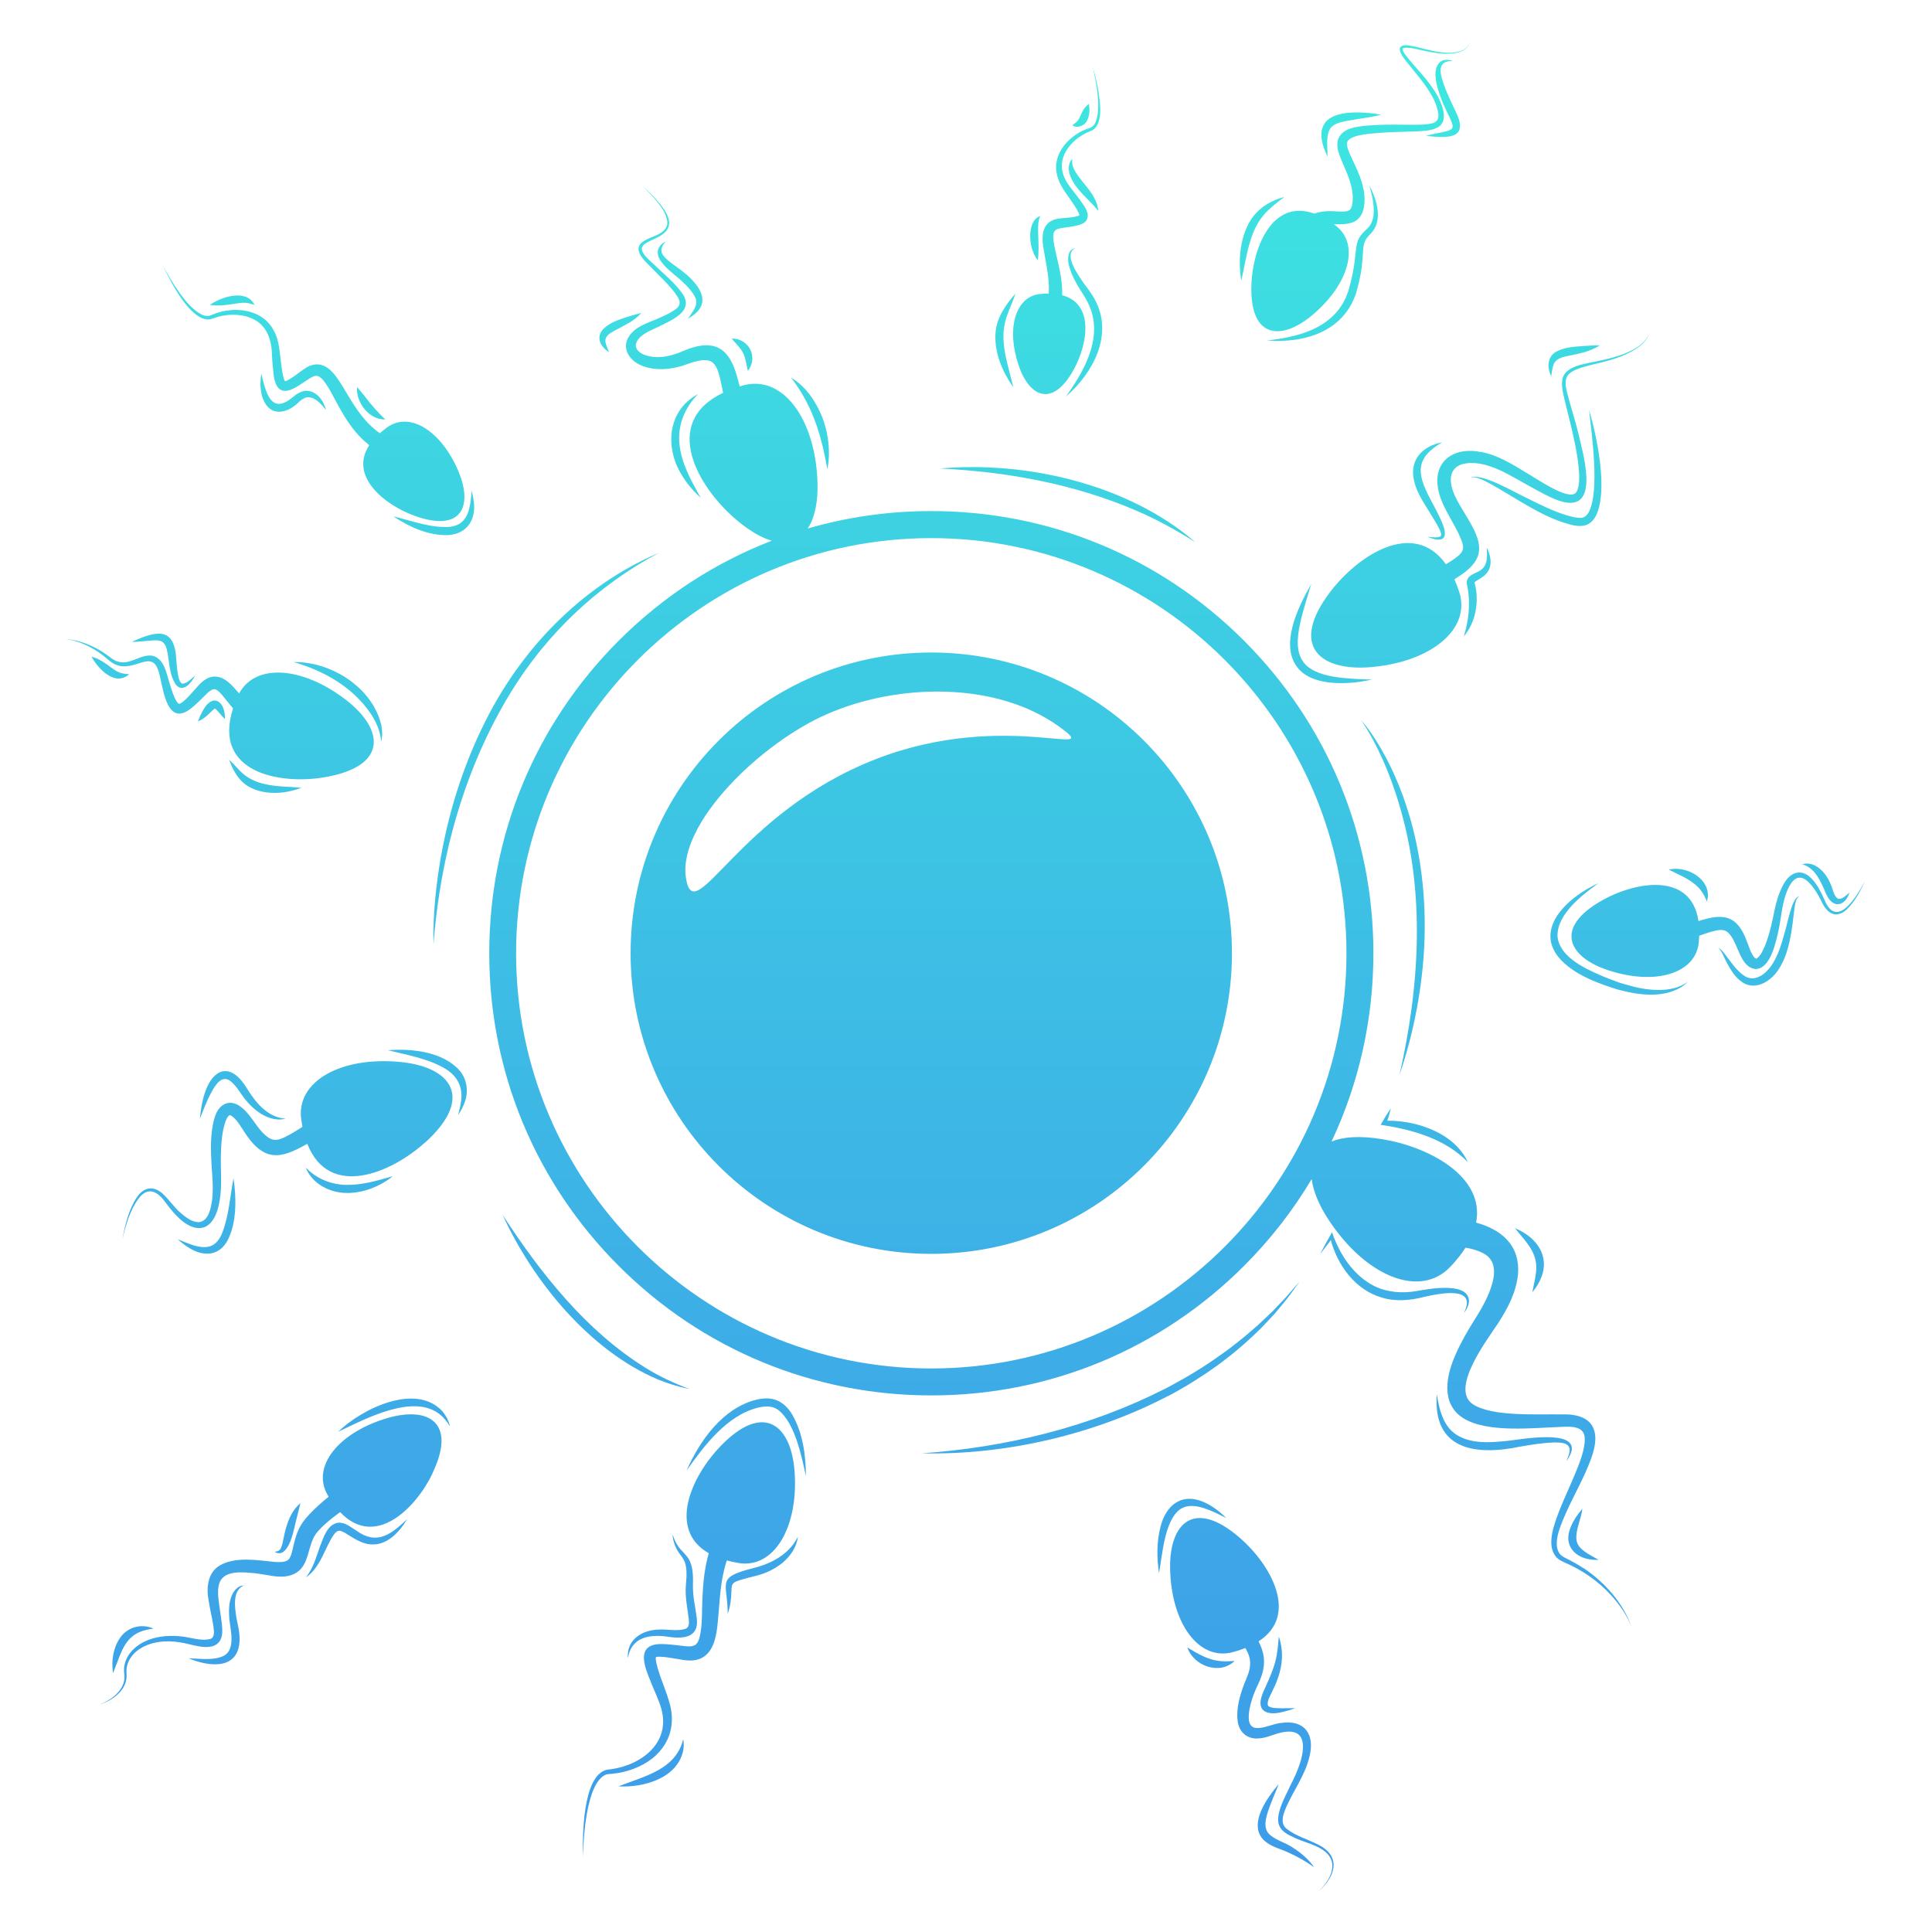 <?xml version="1.0" encoding="UTF-8"?>
<svg id="Layer_2" data-name="Layer 2" xmlns="http://www.w3.org/2000/svg" xmlns:xlink="http://www.w3.org/1999/xlink" viewBox="0 0 380 380">
  <defs>
    <style>
      .cls-1 {
        clip-path: url(#clippath);
      }

      .cls-2 {
        fill: none;
      }

      .cls-3 {
        fill: url(#linear-gradient);
      }
    </style>
    <clipPath id="clippath">
      <rect class="cls-2" width="380" height="380"/>
    </clipPath>
    <linearGradient id="linear-gradient" x1="190" y1="372.49" x2="190" y2="7.18" gradientUnits="userSpaceOnUse">
      <stop offset="0" stop-color="#3d9be9"/>
      <stop offset=".27" stop-color="#3dabe7"/>
      <stop offset=".78" stop-color="#3dd5e2"/>
      <stop offset="1" stop-color="#3de9e1"/>
    </linearGradient>
  </defs>
  <g id="Layer_5" data-name="Layer 5">
    <g class="cls-1">
      <path class="cls-3" d="m183.17,128.34c-32.66,0-59.14,26.48-59.14,59.14s26.48,59.14,59.14,59.14,59.14-26.48,59.14-59.14-26.48-59.14-59.14-59.14Zm-10.87,20.96c-27.31,10.61-35.79,33.94-37.39,23.33s14.58-26.41,27.75-32.17c13.83-6.06,33.23-6.54,45.69,2.48,9.33,6.75-10.58-3.53-36.06,6.36Zm-88.64,75.36c-6.68,6.08-18.93,11.26-23.22.31-5.15,2.92-8.52,3.9-12.64-2.73-.62-.95-1.27-2.08-2.21-2.73-.13-.1-.26-.15-.4-.18-.02,0-.11.02-.25.17-.03.03-.07.07-.1.12-.2.27-.36.61-.48.93-.74,2.11-.85,4.39-.92,6.64-.07,2.91.26,5.93-.22,8.83-.27,1.55-.63,3.11-1.69,4.38-1.96,2.3-4.82.73-6.51-.99-1.07-1-1.97-2.25-2.84-3.39-1.53-1.93-3.28-2.45-4.92-.29-1.71,2.34-2.52,5.22-3.18,8.01.53-2.86,1.21-5.8,2.84-8.26,1.3-1.95,3.22-2.34,5.03-.74,1.37,1.23,2.32,2.81,3.74,3.96.96.83,2.2,1.72,3.46,1.68,1.97-.24,2.36-2.91,2.59-4.55.22-2.02.05-4.35-.12-6.4-.17-3.2-.33-6.48.59-9.62.84-2.84,3.18-3.89,5.53-1.81,1.98,1.7,3.02,4.48,5.24,5.87,1.34.75,2.49.1,4.12-.77.79-.45,1.58-.95,2.39-1.47-.09-.46-.17-.94-.24-1.44-1.05-7.44,7.69-12.43,19.44-11.32,9.88.94,14.76,6.9,4.98,15.81Zm6.76-14.07c1.41,1.63,1.75,4.07,1.04,6.05-.33.97-.79,1.86-1.36,2.66.25-.96.5-1.89.6-2.82.39-2.93-.98-5.13-3.52-6.51-3.3-1.82-7.17-2.49-10.86-3.4,4.62-.39,10.85.29,14.1,4.02Zm-30.28,19.05c2.1,2.2,5.05,3.41,8.07,3.41,3.08.05,6.04-.86,9.04-1.7-1.25,1.01-2.67,1.81-4.2,2.4-1.54.57-3.21.92-4.86.89-3.29,0-6.84-1.81-8.05-5Zm-22.89,15.84c-.83-.51-1.6-1.09-2.3-1.75.89.37,1.75.75,2.62,1.04,2.8.98,4.89.77,6.1-2.18,1.37-3.44,1.55-7.19,2.26-10.84.57,3.84.67,8.63-1.14,12.17-1.65,3.15-4.76,3.28-7.54,1.56Zm4.68-31.26c-1.08,1.8-1.81,3.84-2.61,5.81.23-2.8,1.09-7.81,3.92-9.14,2.32-.95,4.24,1.4,5.3,3.14,1.71,2.79,4.1,5.76,7.62,6-2.22.59-4.55-.54-6.2-1.98-.85-.75-1.61-1.59-2.25-2.51-.59-.83-1.15-1.74-1.87-2.44-1.68-1.78-2.89-.56-3.92,1.12Zm-20.55-84.38c-2.36-2.1-5.27-3.72-8.44-4.13,2.15.13,4.24.86,6.13,1.87.95.52,1.85,1.12,2.71,1.79.79.63,1.72.99,2.72.89,1.85-.1,3.64-1.68,5.62-1.25,2.17.67,2.57,3.25,3.15,5.09.29.99.6,2,1,2.94.25.54.5,1.16.93,1.39.18,0,.36-.11.58-.26.98-.72,1.77-1.69,2.64-2.65.96-1.13,2.1-2.36,3.67-2.45,2.17-.08,3.63,1.84,4.95,3.32,3.19-5.94,12.42-5.36,21.02,1.28,7.44,5.74,8.33,12.98-4,15.17-8.91,1.59-22.33-.8-18.22-13.52-.79-.9-1.53-1.87-2.28-2.78-.31-.35-.63-.65-.9-.81-.21-.13-.39-.2-.64-.17-.25.02-.71.31-1.03.58-1.15,1.07-2.11,2.17-3.4,3.18-4.61,3.66-5.42-3.32-6.16-6.4-1.11-5-3.51-1.95-6.9-1.86-1.16.05-2.32-.46-3.16-1.24Zm37.92,25.1c-1.15.45-2.36.74-3.59.91-2.16.25-4.45.07-6.41-.93-2.22-1.1-3.44-3.25-4.22-5.5.98.89,1.87,2.07,2.88,2.89,1.24,1,2.72,1.63,4.28,1.94,2.32.52,4.7.46,7.06.7Zm-1.55-24.72c7.34-.15,15.54,5.01,17.25,12.41.21,1.07.24,2.19-.02,3.23-.17-2.13-1.05-4-2.18-5.67-3.54-5.11-9.14-8.28-15.06-9.97Zm-29.25-4.12c-.84.07-1.7.16-2.57.14,4.91-2.23,8.47-3.06,8.76,3.69.11.91.22,4.48,1.26,4.54.95-.12,1.71-1,2.44-1.6-.2.38-.43.74-.69,1.09-.77,1.12-2.14,2.03-3.17.61-1.11-1.7-1.19-3.78-1.5-5.72-.21-1.06-.32-2.13-1.19-2.67-1-.44-2.2-.16-3.35-.08Zm-10.52,3.06c1.46.35,2.69,1.25,3.84,2.1.55.4,1.03.76,1.58.97.54.24,1.22.32,2.01.37-2.77,2.51-6.08-1.02-7.42-3.45Zm24.25,10.19s0,0-.07.06c-1.03.86-1.87,2-3.23,2.47.53-1.33,1.59-3.99,3.23-4.1,1.66.03,2.16,2.32,2.09,3.65-.79-.68-1.24-1.55-2-2.08-.07-.03-.05,0-.01,0Zm-10.15-87.04c1.64,3.01,4.63,8.21,7.77,9.65.45.17.9.25,1.35.15.58-.21,1.15-.48,1.75-.64,3.86-1.18,8.78-.43,10.84,3.44,1.23,2.13,1.21,4.64,1.55,6.99.1.75.21,1.51.38,2.18.09.35.2.72.36.89,0,0,0,0,.02,0,.43-.08,1.15-.56,1.59-.86,1-.65,1.91-1.5,3.01-2.05.87-.42,1.91-.53,2.82-.18,1.45.54,2.42,1.91,3.2,3.07.89,1.36,1.64,2.69,2.44,3.97.8,1.28,1.64,2.49,2.58,3.58.82.94,1.7,1.79,2.7,2.51.08.06.18.13.27.2.42-.38.89-.75,1.41-1.13,4.47-3.26,10.74.69,14.08,8.7,2.81,6.74.63,11.97-8.54,8.71-5.93-2.11-13.07-7.75-9.03-13.93-.69-.57-1.23-1.04-1.51-1.33-1.74-1.72-3.12-3.84-4.29-5.92-1.14-1.95-2-4.05-3.4-5.7-.38-.38-.74-.69-1.25-.69-.04.01-.2.03-.24.03-.08.03-.18.05-.27.08-1.92.77-5.56,4.69-7.26,1.81-.61-1.24-.61-2.48-.76-3.75-.07-.78-.12-1.55-.16-2.33-.05-2.92-1.03-5.83-3.86-7.09-2.39-1.09-5.35-.94-7.81-.02-.14.04-.33.1-.48.14,0,0-.17.02-.17.02-.11,0-.22.03-.33.02-3.65-.17-7.33-7.53-8.77-10.53Zm60.39,46.93c.16-.87.2-1.77.28-2.7.27.88.44,1.8.5,2.74.2,3.5-1.86,5.92-5.43,5.98-3.79,0-7.35-1.65-10.45-3.69,3.64.85,7.31,2.3,11.01,2.06,2.59-.24,3.67-1.95,4.08-4.4Zm-31.91-21.11c-.69.02-1.37.54-1.91,1.08-1.65,1.64-4.46,2.73-6.18.58-1.36-1.81-1.39-4.19-1.08-6.31.61,2.19,1.36,7.23,4.65,5.66,1.14-.48,1.9-1.54,3.07-2.02,1.97-.86,3.8.58,4.58,2.33.18.39.34.78.43,1.19-.88-1.11-2.12-2.54-3.55-2.51Zm-19.25-18.17c2.25-1.61,7.17-3.19,8.75,0-.73-.21-1.39-.44-2.12-.41-.64,0-1.33.13-2.05.24-1.5.22-3.03.44-4.59.18Zm28.9,16.17c1,1.04,1.78,2.2,2.71,3.3.92,1.09,1.78,2.04,2.86,3.07-3.17.12-5.78-3.36-5.57-6.36Zm67.11,1.38c-2.69,2.68-4.11,6.27-3.66,10,.42,3.73,2.3,7.09,4.16,10.37-1.47-1.29-2.75-2.8-3.76-4.51-3.33-5.4-2.76-12.71,3.26-15.85Zm24.39,9.93c-1.13-4.76-3.09-9.27-6.12-13.16,2.97,1.74,4.97,4.81,6.21,7.96.89,2.41,1.32,4.98,1.23,7.54-.03.84-.15,1.69-.28,2.53-.1-.42-.19-.83-.26-1.24-.16-1.01-.42-2.03-.61-3.03l-.16-.59Zm-42.94-22.83c1.23-1.17,2.85-1.69,4.36-2.2.99-.31,1.97-.59,3.02-.86-1.39,1.6-3.43,2.49-5.21,3.45-1.18.65-2.27,1.26-1.72,2.79.14.47.36.94.57,1.45-1.72-.98-2.7-3.03-1.02-4.63Zm12.56-13.45c1.17.99,2.56,1.85,3.83,2.95,3.19,2.89,4.67,6.05.15,8.56.78-1.2,2-2.45,1.54-3.93-.5-1.27-1.71-2.47-2.73-3.44-1.6-1.55-6.36-4.47-4.2-7.05.3-.33.65-.57,1.02-.75-1.29,1.43-1.07,2.45.4,3.66Zm14.83,18.29c-.53-1.09-1.44-1.84-2.24-2.86,3.4-.03,5.27,3.66,3.18,6.36-.34-1.25-.39-2.43-.94-3.5Zm58.48-11.63c.58-.06,1.13-.08,1.64-.08.02-.37.03-.75.03-1.12-.03-2.69-.69-5.26-1.1-7.99-.46-2.91.05-5.44,3.5-5.69,1.13-.14,2.59-.13,3.58-.57,0,0,0,0,.01,0,0-.21-.14-.51-.29-.8-.28-.55-.66-1.12-1.03-1.67-1.16-1.76-2.65-3.42-3.09-5.57-1.01-4.24,2.65-7.98,6.43-9.16.52-.16.87-.53,1.12-1.02,1.25-2.87.17-7.98-.52-11.01.39,1.31.72,2.65.98,4,.38,2.26,1.29,6.97-.98,8.45-.2.09-.43.2-.63.27-3.17,1.28-6.27,4.57-5.24,8.19.5,1.93,2,3.38,3.15,4.98.75,1.12,2.42,2.89,1.46,4.35-.38.54-1.14.8-1.6.92-1.05.27-2.11.39-3.15.54-.43.06-.77.13-1.14.32,0,0-.12.08-.12.08l-.06.04c-.15.14-.24.28-.32.49-.23.78-.06,1.63.09,2.51.54,2.67,1.37,5.43,1.53,8.24.03.51.04,1.03.03,1.55,6.41,1.7,4.98,9.7,2.27,14.62-4.18,7.58-8.72,5.38-10.82-.77-2.5-7.31-.65-13.63,4.25-14.1Zm-5.36,18.33c-2.13-3.08-3.73-6.76-3.48-10.6.19-3.03,2-5.62,3.94-7.8-.53,1.58-1.25,3.06-1.74,4.54-1.04,3.02-.65,6.07.11,9.13.35,1.56.83,3.11,1.18,4.74Zm10.39,1.84c3.98-5.6,7.74-12.49,3.96-19.1-.11-.22-.36-.64-.49-.84-1.13-1.75-2.25-3.54-2.82-5.59-.38-1.24-.47-3.41,1.21-3.64-2.52,1.12.59,5.36,1.57,6.8.81,1.12,1.71,2.22,2.34,3.48,3.57,6.83-.49,14.31-5.76,18.89Zm1.24-46.76c-.15,1.06.18,1.86.65,2.62,1.45,2.37,4.28,4.63,4.44,7.61-1.88-2.39-4.53-4.1-5.58-7.1-.35-1.01-.31-2.36.5-3.13Zm0-6.55c.44-.39.83-.66,1.06-.94.23-.27.33-.52.5-.89.36-.84.83-1.85,1.71-2.4.18,1.18.15,2.15-.35,3.24-.51,1.08-1.88,1.58-2.92.99Zm-7.88,24.39c-.65-1.94-.75-5.78,1.6-6.61-.36.7-.41,1.36-.44,2.1-.04,1.43.09,2.86.08,4.32,0,.75-.03,1.51-.16,2.33-.51-.66-.83-1.39-1.07-2.14Zm55.48-7.05c1.32-.48,2.81-.57,4.37-.44,1.05.01,1.92.18,2.62-.31.56-.61.56-1.61.57-2.54-.04-1.44-.44-2.91-1.02-4.37-.59-1.57-1.37-2.97-1.84-4.65-.19-.69-.27-1.62,0-2.37.86-2.16,3.61-2.42,5.6-2.63,2.46-.21,4.95-.22,7.41-.18,1.58,0,3.23.08,4.78-.13,1.8-.24,2.18-1.06,1.76-2.76-.36-1.51-1.12-2.91-2.01-4.24-.89-1.33-1.92-2.59-2.95-3.85-.56-.81-3.41-3.63-2.17-4.45.46-.27.89-.2,1.36-.17,1.23.14,2.41.53,3.61.81,2.23.52,4.65,1.03,6.87.25.77-.32,1.49-.95,1.62-1.81-.04.34-.17.67-.38.95-.75,1.02-2.11,1.32-3.3,1.41-1.65.12-3.28-.14-4.89-.47-1.37-.26-2.74-.73-4.14-.68-.23.03-.45.04-.52.22.02.59.55,1.13.9,1.62,2.32,2.85,5.14,5.46,6.6,8.92.71,1.69,1.26,4.11-.84,5.04-1.22.54-2.56.57-3.83.65-2.44.1-4.89.1-7.31.29-1.75.19-5.09.24-6.26,1.54-1.25,1.78,4.37,7.52,3.08,13.41-.8,3.18-3.36,3.02-5.84,3.04.09.07.18.13.28.2,4.89,3.64,2.79,11.52-4.54,17.67-6.17,5.17-12.39,4.59-11.96-6.13.29-7.13,4.08-16.83,12.39-13.84Zm30.59-34.03c0,.06-.01.13-.02.19,0-.06.02-.12.02-.19Zm-44.96,47.2c-.56-3.53-.36-7.32,1.15-10.6,1.41-3.13,4.08-5,7.34-5.84-3.34,2.45-5.22,4.15-6.54,8.14-.91,2.7-1.3,5.52-1.94,8.3Zm24.87-10.3c1.52-1.51,1.28-3.96.94-5.94-.17-.87-.39-1.74-.68-2.59,1.42,2.64,2.81,6.75.56,9.34-.26.28-.65.66-.87.96-.52.64-.73,1.31-.82,2.13-.13,1.74-.21,3.65-.57,5.4-.14.79-.42,1.89-.62,2.68-2.16,8.16-10.12,10.73-17.77,10.09,7.02-.7,14.28-2.9,16.24-10.51.47-1.7.82-3.41,1.04-5.15.13-.97.17-2.02.37-3.06.11-.63.36-1.26.71-1.78.4-.59.95-1.1,1.47-1.57Zm16.55-19.57c.47-.53-.25-1.77-.51-2.37-1.15-2.31-4.51-9.23-1.47-10.97.69-.34,1.51-.22,2.19,0-2.39,0-2.74,1.27-2.19,3.35.45,1.71,1.22,3.38,1.99,5.05.19.41.7,1.48.89,1.88,2.52,5.37-2.26,4.84-5.96,4.47.91-.29,1.85-.45,2.76-.64.73-.16,1.79-.31,2.3-.76Zm-24.45,5.48c-3-6.21-.19-8.81,6.17-8.68,1.46.03,2.91.16,4.35.45-2.12.55-4.24.76-6.35,1.14-1.23.26-2.54.43-3.44,1.32-1.21,1.38-.68,4-.73,5.77ZM86.77,168.27c1.73-9.64,4.82-19.06,9.38-27.74,7.26-13.87,18.99-25.65,33.46-31.79-12.04,6.38-22.11,15.93-29.19,27.51-9.07,14.88-13.86,32.19-15.16,49.5-.14-5.86.5-11.71,1.5-17.48Zm42.65,103.06c-13.44-5.68-24.6-19.33-30.56-32.38,7.42,11.42,16.43,22.85,28.12,30.09,2.72,1.7,5.61,3.04,8.64,4.16-2.11-.41-4.19-1.06-6.2-1.87Zm100.46,3.17c-14.57,7.65-32.11,11.73-48.56,11.35,16.51-1.15,33.07-5.18,47.85-12.71.66-.31,1.65-.89,2.3-1.24,3.45-1.86,6.75-4.02,9.91-6.33.99-.73,2.65-2.05,3.6-2.83.72-.62,1.76-1.52,2.48-2.14.71-.66,2.15-2.05,2.86-2.71.53-.57,2.19-2.3,2.72-2.86.61-.71,1.97-2.28,2.59-2.99,0,0-1.54,2.14-1.54,2.14-.83,1.2-2.37,2.99-3.31,4.13-.67.72-2.06,2.23-2.72,2.9-2.22,2.17-4.5,4.25-6.99,6.12-2.38,1.88-5.11,3.66-7.69,5.23-1.07.6-2.39,1.4-3.48,1.95Zm45.26-116.5c-1.76-5.72-4.07-11.37-7.42-16.36,1.99,2.3,3.58,4.91,5,7.59,2.47,4.71,4.27,9.8,5.5,14.98,2.25,9.64,2.55,19.73,1.2,29.52-.81,6.03-2.2,11.96-4.16,17.69,3.99-17.52,5.15-36.06-.13-53.41Zm-51.68-57.58c-12.17-5.23-25.4-7.64-38.58-8.27,17.06-1.52,37.14,3.13,50.25,14.52-3.75-2.39-7.62-4.52-11.67-6.25Zm-138.39,189.39c-3.32,6.9-11.32,14.86-18.17,7.6-.54.4-1.08.8-1.6,1.21-.93.76-1.83,1.52-2.61,2.4-1.79,1.82-1.69,4.43-2.9,6.69-1.22,2.26-3.7,2.63-6.01,2.29-1.25-.19-2.54-.44-3.79-.58-2.2-.19-5.76-.63-6.78,1.79-.36.93-.36,2-.27,3,.1.94.22,1.87.37,2.82.12.85.26,1.7.35,2.6.07,1.01.18,1.98-.34,2.99-1.3,2.27-4.86,1.04-6.85.61-2.79-.62-5.88-.61-8.44.76-1.79.94-3.23,2.76-3.16,4.86.02.35.05.96-.01,1.31-.2,1.8-1.55,3.2-3.03,4.09-.74.45-1.53.8-2.35,1.06.8-.3,1.57-.69,2.28-1.17,1.37-.92,2.61-2.32,2.71-4.02.06-.35-.04-.9-.06-1.25-.11-1.35.37-2.72,1.2-3.78,2.3-2.87,6.29-3.59,9.77-3.25,1.95.13,4.12,1.04,6.03.51.94-.35.64-1.68.56-2.52-.26-1.66-.68-3.36-.94-5.05-.46-2.44-.21-5.44,2.18-6.86,3.11-1.82,7.45-1.04,10.85-.7.85.04,1.97.11,2.64-.43.38-.35.55-.89.71-1.46.41-1.66.76-3.65,1.73-5.27.52-.88,1.14-1.6,1.82-2.33,1.16-1.2,2.4-2.31,3.68-3.35-.08-.12-.15-.25-.22-.38-3.18-5.52,2.11-12.21,11.7-15.06,8.06-2.39,13.79.75,8.93,10.85Zm-37.11,22.03c-2.28.98-1.78,4.29-1.47,6.3.29,1.5.69,2.92.63,4.5-.2,5.89-6.04,5.22-10.03,3.52,2.3.06,4.84.52,6.94-.49,1.12-.62,1.46-1.77,1.5-3.08.06-1.38-.3-2.86-.43-4.27-.11-1.55-.11-3.13.53-4.6.42-.93,1.26-1.89,2.34-1.88Zm32.08-12.99c-1.5,2.53-3.98,5.23-7.24,4.9-1.83-.15-3.54-1.41-4.95-2.26-.46-.26-.91-.44-1.17-.41-.36.03-.64.3-.89.6-.3.37-.58.84-.84,1.33-1.35,2.5-2.3,5.6-4.8,7.24,1.51-1.81,2.03-4.05,2.84-6.22.67-1.69,1.4-4.23,3.54-4.53,1.41-.09,2.51.9,3.59,1.57,4.02,2.91,6.8.72,9.91-2.23Zm7.03-21.2c.71.87,1.2,1.87,1.45,2.9-.58-.9-1.22-1.72-2-2.35-5.22-4.21-14.75.91-20,3.41,4.55-4.46,15.31-9.8,20.56-3.96Zm-33.02,27.56c.26-.03.49-.07.68-.16.57-.32.66-.9.84-1.53.2-.86.36-1.81.62-2.74.51-1.88,1.33-3.85,2.9-5.11l-.7,2.8c-.54,1.91-1.02,5.62-2.73,6.8-.49.33-1.16.29-1.61-.05Zm-30.48,17c1.46-2.2,4.27-2.95,6.61-1.88-5.68.65-6.08,4.23-7.95,8.75-.34-2.36-.03-4.82,1.34-6.87Zm119.38-15.28c-.17.51-.31,1.02-.45,1.54-.96,3.78-.97,7.49-1.41,11.42-.28,2.38-.9,5.37-3.46,6.39-.25.08-.51.16-.76.22-.17.02-.57.08-.74.1-.57.02-1.14-.02-1.69-.1-1.6-.25-3.19-.6-4.77-.65-.16,0-.55.03-.64.07,0,0-.01,0-.02,0-.08.28,0,.76.1,1.21.65,2.84,2.01,5.48,2.72,8.35,1.38,5.76-1.8,10.38-7.13,12.39-1.42.55-2.91.9-4.43,1.02-.42.02-.89.04-1.28.23-3.69,1.93-4.23,12.28-4.34,16.17-.07-4-.13-16.14,4.77-17.22,6.37-.58,12.68-5.09,10.61-12.13-.52-1.79-1.44-3.58-2.12-5.36-1.06-2.66-2.86-6.93,1.69-7.21,1.8-.06,3.57.25,5.33.43.52.04,1.05.06,1.53-.13.37-.11.63-.43.83-.78.11-.22.21-.5.29-.74.65-2.66.43-5.54.61-8.4.09-2.03.29-4.08.69-6.1.15-.72.32-1.43.53-2.15-8.22-4.69-3.31-15.21,2.24-20.99,8.55-8.92,14.01-4.22,14.64,5.02.76,11-4.11,19.04-11.03,17.89-.82-.14-1.59-.31-2.3-.5Zm12.87-28.69c2.09,3.57,2.69,8.05,2.69,12.12-.82-3.91-2.16-10.44-5.36-12.97-1.18-.96-2.67-.84-4.04-.53-6.13,1.53-10.55,7.41-14.07,12.37,2.6-5.88,7.11-12.28,13.73-13.93,3.16-.77,5.38.19,7.06,2.93Zm-19.53,33.66c-.03,2.22.49,4.16.77,6.45.42,3.71-2.54,4-5.42,3.62-3.59-.59-7.49-.14-8.13,4.19-.33-3.57,2.68-5.55,5.99-5.64,1.7-.12,3.59.37,5.23-.12.86-.27.81-1.12.75-1.9-.26-2.16-.76-4.42-.58-6.64.02-.36.1-1.27.12-1.63.02-.84.03-1.73-.19-2.54-.16-.64-.49-1.2-.93-1.78-.94-1.16-1.53-2.65-1.63-4.13.24.66.51,1.38.88,1.99.69,1.22,1.98,2.01,2.55,3.32.67,1.53.62,3.21.59,4.83Zm-1.91,30.17c.14.72.14,1.48,0,2.23-1.15,5.49-7.83,7.34-12.73,7.05,5.02-1.98,11.29-3.25,12.73-9.28Zm22.54-39.77c-.21,2-1.48,3.78-2.98,5.06-1.57,1.3-3.47,2.16-5.4,2.62-.92.23-1.85.46-2.73.72-.69.25-1.55.4-1.82,1.1-.12.37-.11.86-.13,1.27-.03,1.46-.23,2.96-.73,4.33,0-6.25-2.43-7.08,5.02-8.97,3.57-.87,7.09-2.74,8.77-6.15Zm102.43,69.73c1.52-1.52,3.14-3.67,2.6-5.93-.88-2.91-4.91-3.46-7.34-4.65-1.06-.48-2.31-1.04-2.91-2.17-1.11-2.17,1.11-5.91,2.02-7.93.69-1.35,1.33-2.68,1.82-4.1,1.14-3.28,1.57-7.48-3.28-6.53-1.55.26-2.86,1.05-4.5,1.19-2.3.28-4.05-1.11-4.33-3.41-.31-2.54.44-4.99,1.29-7.29.51-1.25,1.15-2.58,1.16-3.93.06-1.06-.32-2.1-.93-3.13-.77.3-1.61.58-2.53.82-6.6,1.73-12.02-5.61-12.27-16.32-.21-9,4.65-14.04,13.72-6.17,5.98,5.19,11.75,15.14,3.67,20.36.73,1.42,1.2,2.95,1.05,4.58-.11,1.75-.84,3.22-1.55,4.75-.58,1.32-1.05,2.71-1.29,4.08-.27,1.63-.39,3.84,1.85,3.62,1.43-.08,2.89-.83,4.37-.99,4.62-.7,6.68,2.25,5.6,6.56-.86,3.82-3.35,6.95-4.79,10.49-.5,1.26-.92,2.79.26,3.75,1.74,1.39,4.03,2.04,6.02,3.03,4.82,2.3,3.7,6.26.29,9.31Zm-31.38-62.57c-.46-3.09-.49-6.31.34-9.37.99-3.67,3.64-6.24,7.62-4.97,2.05.68,3.76,1.97,5.26,3.46-.94-.45-1.83-.95-2.77-1.33-2.05-.87-4.68-1.74-6.55-.21-2.86,2.42-3.24,8.77-3.91,12.41Zm14.85,17.23c-2.9,2.85-8.05.99-9.28-2.65,2.16,1.29,4.2,2.53,6.72,2.69.8.06,1.63.02,2.56-.04Zm7.63,5.52c-.38.95-1.21,2.08-1.11,3.1.22.77,2.12.65,2.83.69.85,0,1.72-.04,2.59-.03-.82.31-1.65.56-2.51.76-2.21.57-4.91.36-4.22-2.66.22-.91.62-1.68.99-2.52.7-1.56,1.37-3.06,1.79-4.65.45-1.63.57-3.31.71-5.02,1.23,3.54.54,7.05-1.07,10.32Zm8.02,35.05c-1.53-1.1-3.14-2.01-4.84-2.79-1.8-.9-3.73-1.16-5.22-2.71-2.87-3.17.94-8.29,3.1-10.86-.69,1.78-1.48,3.5-2.06,5.23-.48,1.5-1.02,3.33.13,4.56,1.26,1.27,3.18,1.66,4.65,2.68,1.62,1.03,3.15,2.3,4.24,3.89Zm52.99-58.81c-1.19-.78-2.45-1.47-3.73-2.11-.36-.18-.7-.42-.95-.74-1.58-2.09.43-6.16,1.37-8.35,1.56-3.42,3.48-6.74,4.79-10.32,2.04-5.45.48-8.93-5.75-8.74-4.74-.09-13.75.52-17.54-2.03-4.46-3.06,2.86-12.64,4.97-15.84,1.9-2.96,3.57-6.01,3.95-9.65.48-5.88-3.45-8.89-8.24-10.2,1.79-9.21-9.55-14.97-18.48-16.41-4.42-.72-7.69-.47-9.96.48,5.39-11.44,8.24-24.03,8.24-37.06,0-23.23-9.05-45.07-25.47-61.49-16.43-16.43-38.27-25.47-61.49-25.47-8.34,0-16.5,1.17-24.3,3.43,1.4-2.12,2.06-5.35,1.92-9.18-.45-12.56-6.92-21.1-14.63-18.96-.23.06-.45.13-.67.2-.05-.21-.11-.42-.16-.63-.77-3.04-1.96-7.08-5.71-7.43-2.25-.23-4.27.68-6.26,1.5-1.33.5-2.73.8-4.11.79-1.52-.01-4.17-.57-4.2-2.39.31-1.94,2.98-2.85,4.58-3.64,2.39-1.2,6.92-2.99,4.66-6.36-1.57-2.27-3.84-4.06-5.79-5.95-.48-.44-1.23-1.12-1.62-1.61-.83-1-.95-1.8.17-2.46,1.31-.82,2.98-1.19,4.02-2.44,1.39-1.77-.22-3.99-1.37-5.41-1-1.21-2.12-2.3-3.27-3.35,1.67,1.71,5.16,5.03,4.8,7.56-.47,1.93-2.99,2.23-4.48,3.15-2.62,1.48-.17,3.77,1.2,5.12,1.8,1.89,3.97,3.79,5.36,5.97.55.91.53,1.66-.34,2.32-1.13.89-2.61,1.48-3.95,2.07-1.92.81-4.08,1.47-5.3,3.33-1.66,2.55.37,5.07,2.84,5.89,2.48.89,5.22.65,7.66-.1,1.72-.54,3.98-1.61,5.68-.83,1.41.86,1.73,3.45,2.11,5.05.07.36.15.73.22,1.1-12.32,5.85-4.97,18.58,2.58,24.96,2.64,2.23,4.98,3.56,6.99,4.13-11.16,4.31-21.39,10.95-30.1,19.66-16.43,16.43-25.47,38.27-25.47,61.49s9.05,45.07,25.47,61.49c16.43,16.43,38.27,25.47,61.49,25.47s45.07-9.05,61.49-25.47c5.19-5.19,9.65-10.93,13.31-17.08.3,2.38,1.43,5.1,3.25,7.89,7.38,11.33,18.08,15.62,24.01,9.37,1.24-1.3,2.23-2.56,3-3.77,1.2.2,2.35.52,3.38,1.04,2.79,1.38,2.5,4.3,1.59,6.92-.74,2.16-1.95,4.28-3.2,6.23-1.38,2.18-2.68,4.43-3.75,6.89-1.82,4.09-2.95,9.6,1.53,12.45,4.79,3,13.91,1.88,19.46,1.72,1.85-.11,4.43-.14,4.44,2.32.03,2.25-1,4.67-1.85,6.8-.95,2.29-2.02,4.57-2.98,6.92-1.01,2.7-3.02,7.3-.62,9.73.43.43,1,.67,1.54.92,3.42,1.49,6.54,3.62,9.06,6.39,1.68,1.84,3.13,3.94,4.06,6.26-1.71-4.77-5.26-8.74-9.43-11.56Zm-128.29-39.29c-45.03,0-81.66-36.63-81.66-81.66s36.63-81.66,81.66-81.66,81.66,36.63,81.66,81.66-36.63,81.66-81.66,81.66Zm96.84-14.05c-2.64.67-5.51.93-8.18.12-5.19-1.47-8.71-6.27-10.07-11.31-.68.91-1.38,1.82-2.09,2.71.73-1.44,1.52-2.85,2.32-4.26,1.47,4.3,4.18,8.48,8.31,10.58,2.58,1.26,5.51,1.47,8.33.98,2.48-.45,10.66-1.95,10.28,2.28-.13.81-.53,1.49-1.01,2.07,2.88-5.57-4.97-3.82-7.89-3.18Zm25.58,28.61c-2.23.07-4.44.45-6.65.82-8.76,1.82-17.18.64-16.34-10.35.44,2.83,1.15,5.98,3.5,7.75,2.94,2.14,6.93,1.82,10.39,1.46,2.35-.24,13.56-2.36,12.62,1.98-.2.79-.62,1.44-1.05,2.06.15-.35.3-.7.42-1.05.92-2.5-.85-2.69-2.87-2.68Zm5.64,13.01c-.22,2.07-1.41,4.24-1.15,6.21.15.93.75,1.59,1.51,2.16.82.62,1.82,1.11,2.83,1.7-.58.03-1.17,0-1.74-.1-2.8-.42-4.85-2.52-4.04-5.46.47-1.73,1.49-3.16,2.61-4.52Zm-9.16-46.16c.63-3.99-1.78-6.12-4.09-8.99,3.6,1.44,6.55,4.67,5.46,8.8-.4,1.4-1.11,2.69-2.05,3.76.24-1.24.54-2.42.68-3.56Zm-29.82-29.23s-.7-.1-.7-.1c.63-1.11,1.3-2.21,2.03-3.26-.2.83-.45,1.64-.71,2.45,1.42-.02,2.8.12,4.19.37,4.65.87,9.59,3.28,11.65,7.78-4.31-4.46-10.51-6.29-16.47-7.24Zm94.81-48.62c-.97,2.22-2.06,4.46-3.85,6.17-.59.55-1.43,1.04-2.3.95-1.14-.15-1.91-1.17-2.42-2.09-1.8-3.78-4.96-8.33-7.22-1.9-.78,2.21-.95,4.74-1.43,7.03-.52,2.29-1.55,7.61-4.49,7.71-3.08-.2-3.44-5.02-5.21-6.9-.96-1.14-2.11-.83-3.72-.39-.72.22-1.46.48-2.21.75-.01.39-.04.79-.07,1.21-.54,6.23-8.57,8.65-17.89,5.55-7.84-2.61-10.68-8.36-1.08-13.75,6.56-3.69,17.47-5.6,18.9,4.1,2.39-.74,5.11-1.47,7.12.15,1.38,1.15,2.02,2.83,2.62,4.41.23.6.47,1.38.8,1.93.2.35.43.73.75.91,0,0,.01,0,.02,0,.01.01.09,0,.23-.09.8-.65,1.18-1.65,1.6-2.6.64-1.62,1.09-3.38,1.46-5.1.48-2.41.98-4.96,2.28-7.1,1.25-2.13,3.34-2.87,5.24-.99,1.35,1.32,2.11,3.1,2.87,4.77,1.92,4.03,4.67.82,6.25-1.58.66-1.01,1.25-2.07,1.77-3.17Zm-37.95,21.68c1.01-.25,2.02-.64,2.81-1.34-.35.48-.86.85-1.36,1.17-3.76,2.15-8.41,1.47-12.4.39-3.67-1.16-7.48-2.52-10.41-5.1-6.97-6.26.5-13.07,6.67-15.82-3.24,2.33-8.13,6.04-8.08,10.38.26,3.94,5.12,6.3,8.34,7.69,1.19.53,2.67,1.09,3.9,1.52,0,0,1.33.39,1.33.39,1.98.6,4.05,1,6.12,1.03,1.01.02,2.1-.07,3.08-.32Zm24.82-18.05c-.89.16-.97,2.59-1.11,3.37-.15,1.25-.3,2.51-.51,3.77-.45,2.57-1.09,5.16-2.61,7.37-1.64,2.42-4.86,4.18-7.43,2.02-1.06-.86-1.78-1.99-2.42-3.15-.64-1.09-1.01-2.34-1.83-3.31.56.32.94.88,1.34,1.37,1.09,1.42,2.2,3.11,3.64,4.08,1.45,1.04,3.06.48,4.27-.64,2.2-2.06,3-5.16,3.81-8.01.43-1.21,1.4-7.05,2.84-6.87Zm.53-6.36c2.6-.78,4.79,1.8,5.62,3.95.47.96.55,2.33,1.45,2.83.29.1.57-.01.89-.17.46-.25.89-.64,1.33-1.04-.51,1.87-2.31,3.26-3.86,1.44-.6-.71-.89-1.62-1.26-2.43-.89-1.97-1.95-3.95-4.16-4.58Zm-26.25,1.06c3.65-.93,8.77,2.09,7.52,6.27-.37-.88-.74-1.63-1.24-2.26-1.6-2.01-4.01-2.86-6.28-4.01Zm-36.89-82.16c3.22.61,6.01,2.34,8.75,4.01,1.75.93,8.59,5.87,9.96,3.92,1.87-2.83-1.3-14-2.15-17.57-.34-1.53-.87-3.14-.56-4.76.59-2.59,4.71-2.96,6.87-3.46,3.25-.66,8.37-1.89,10.02-5.03.11-.23.2-.48.22-.74-.01.26-.09.51-.2.75-.31.72-.84,1.32-1.43,1.83-2.41,2.01-5.53,2.89-8.53,3.62-1,.23-2.01.47-2.98.77-.92.29-1.93.63-2.64,1.28-1.42,1.3-.32,3.89.06,5.52.57,1.98,1.17,3.97,1.68,5.98.79,3.64,4.47,15.31-2.76,13.75-1.13-.26-2.11-.7-3.07-1.16-2.84-1.39-5.44-3-8.2-4.46-2.48-1.28-5.36-2.42-8.15-1.98-1.9.31-3,1.57-2.84,3.57.18,2.5,2.03,4.98,3.25,7.12,2.8,4.67,3.82,7.83-1.34,11.29-.4.28-.81.54-1.22.8.34.76.66,1.58.95,2.48,2.37,7.27-5.49,13.82-17.46,14.8-10.06.82-16.01-4.28-7.8-14.95,5.44-7.07,16.3-14.22,22.64-5.29.76-.44,1.49-.91,2.14-1.42,1.5-1.14,1.47-1.97.79-3.62-1.23-3.04-3.6-6.01-4.36-9.28-1.37-5.84,2.9-8.87,8.34-7.75Zm-35.72,42.87c-4.24-4.47-.26-12.42,2.3-16.87-.75,2.55-1.59,5.05-2.15,7.57-.6,2.8-1.06,6.21,1.13,8.36.1.09.39.33.49.42.35.25.75.5,1.13.7,2.25,1.1,4.91,1.37,7.42,1.55,1.31.11,2.64.11,3.95.17-2.62.57-5.29.86-7.98.62-2.21-.19-4.68-.86-6.29-2.53Zm34.45-17.24c-.04.06-.01.03-.02.06,0,.02,0,.05.02.09.94,3.56.25,7.7-2.15,10.51.97-3.04,1.29-6.19.82-9.28-.09-.63-.4-1.27-.12-1.91.36-.87,1.38-1.16,2.07-1.52.99-.47,1.6-1.22,1.74-2.39.11-.75.06-1.57,0-2.39.58,1.15.98,2.45.66,3.75-.11.46-.34.91-.65,1.29-.62.76-1.5,1.17-2.08,1.55-.14.09-.25.19-.29.24Zm18.48-11.44c-3.16-.85-6.08-2.45-8.87-4.07-1.71-.99-3.37-2.04-5.07-3.03-.84-.5-1.7-.98-2.58-1.4-.87-.39-1.8-.85-2.79-.68,2.31-.88,8.66,2.93,11.02,4.02,2.61,1.3,5.21,2.62,7.99,3.46.84.24,1.78.48,2.64.49.76-.02,1.28-.51,1.65-1.18,2.14-4.24.57-15.07.04-20.04,1.54,5.22,3.78,15.82,1.35,20.79-1.22,2.29-3.12,2.29-5.37,1.65Zm-3.4-29.07c-.93-1.76-.81-3.99,1.18-4.96,1.59-.78,3.37-.84,5.04-.99,1.09-.07,2.17-.13,3.32-.15-1.85,1.26-4.19,1.67-6.3,2.1-1.52.33-2.66.64-3,2.36-.12.51-.17,1.06-.25,1.63Zm-21.48,12.99c-5.28,3.07-5.01,6.07-2.38,11.05.72,1.36,1.52,2.83,2.15,4.24.72,1.54,1.72,4.37-1.17,3.77-.53-.11-1.03-.29-1.52-.49.53.06,1.05.12,1.56.12,1.37,0,1.36-.42.86-1.55-.67-1.38-1.56-2.67-2.36-4.01-1.14-1.85-2.34-3.74-2.73-5.92-.77-3.95,1.91-6.53,5.58-7.21Z"/>
    </g>
  </g>
</svg>